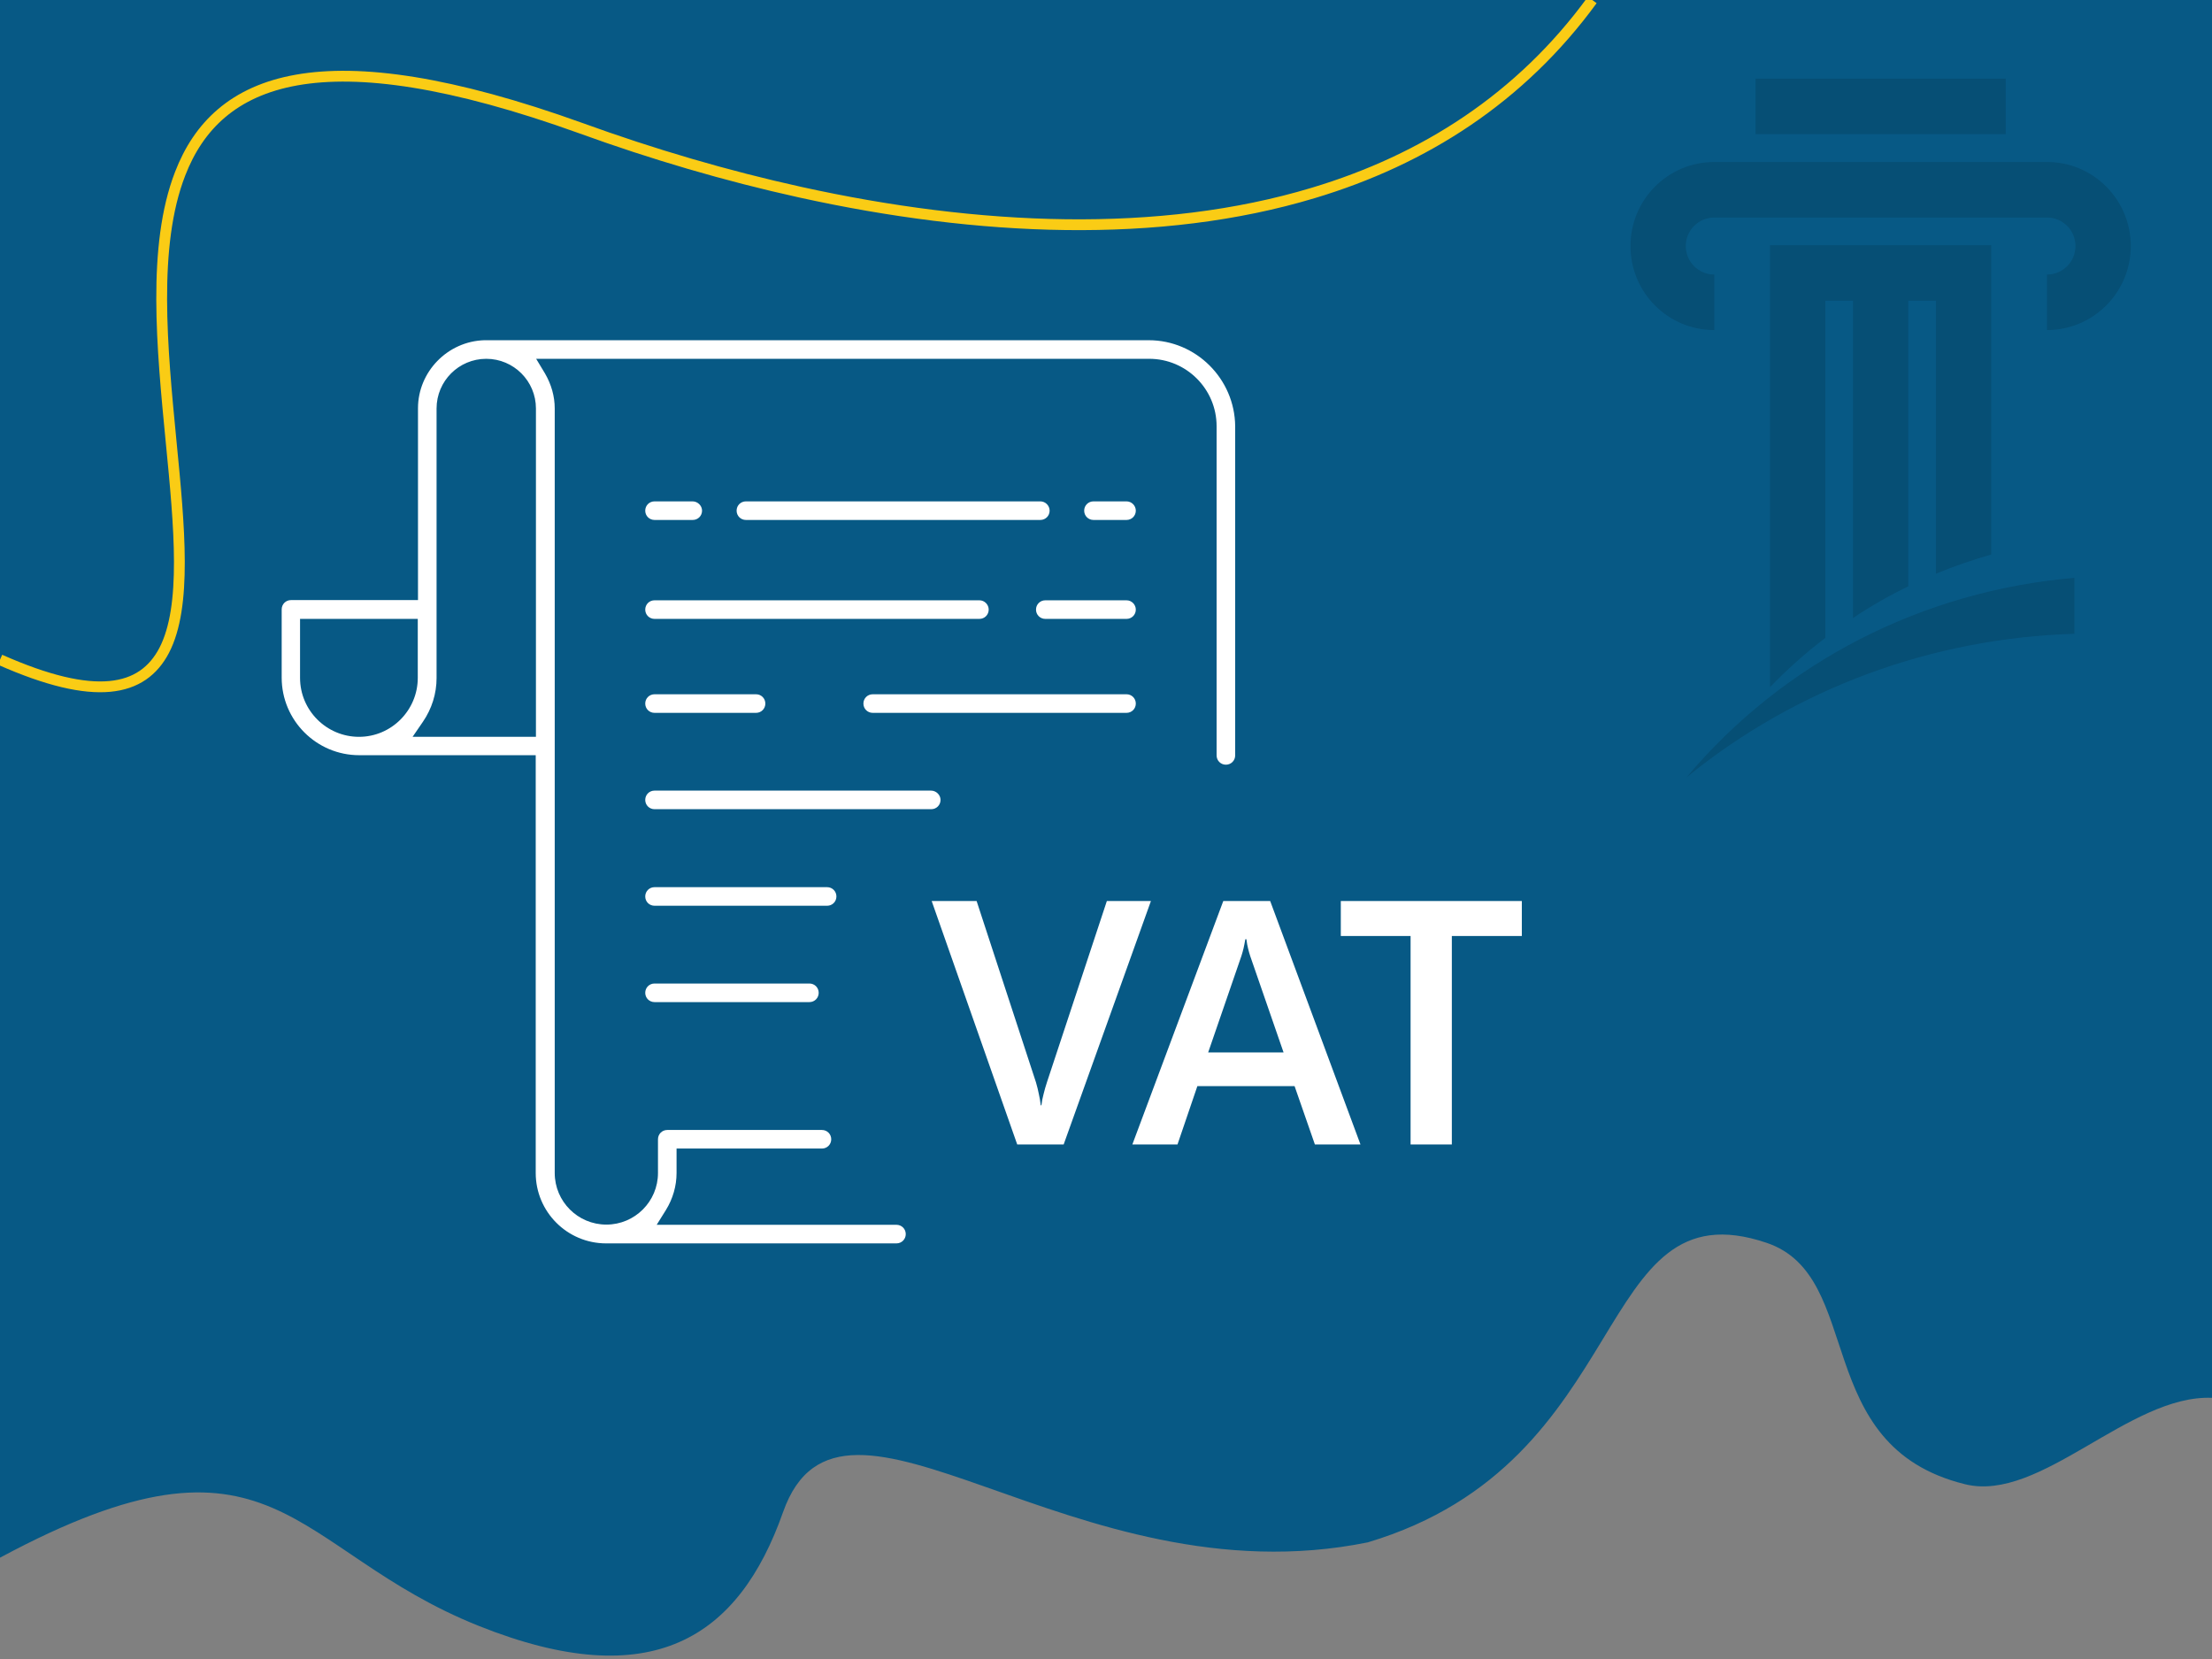 <?xml version="1.0" encoding="utf-8"?>
<!-- Generator: Adobe Illustrator 25.3.1, SVG Export Plug-In . SVG Version: 6.00 Build 0)  -->
<svg version="1.1" id="Layer_1" xmlns="http://www.w3.org/2000/svg" xmlns:xlink="http://www.w3.org/1999/xlink" x="0px" y="0px"
	 viewBox="0 0 1024 768" style="enable-background:new 0 0 1024 768;" xml:space="preserve">
<rect x="0" y="0" width="1024" height="768" fill="#808080" stroke="none"/>
<style type="text/css">
	.st0{fill:#075985;}
	.st1{fill-rule:evenodd;clip-rule:evenodd;fill:#FFDE16;}
	.st2{fill:#FFDE16;stroke:#000000;stroke-miterlimit:10;}
	.st3{fill:none;stroke:#FACC15;stroke-width:5;stroke-miterlimit:10;}
	.st4{fill:#FFFFFF;}
	.st5{opacity:0.12;}
	.st6{fill:none;}
</style>
<path class="st0" d="M1024,0v647.1c-38.3-1.6-79.4,48.6-114.3,40c-72-17.7-45.9-96.4-92-111.8C736.3,547.9,758,676.7,633.2,714
	c-136.8,27.8-243.5-91.1-270.7-14c-20.5,58.2-60.7,84.7-140.8,52.7C134,717.7,128,652.3,0,721.1V0H1024z"/>
<path class="st1" d="M750.8,1291.5"/>
<path class="st2" d="M717.1-512.5"/>
<path class="st2" d="M952.9-512.1"/>
<path class="st3" d="M0,305.4c44.2,19.6,66,14.8,76-4.3c10.6-20.4,7.1-57,3.2-96.8C75,161,70.4,113.9,83.4,80.4
	c17-44.1,64.9-64.5,185.7-21c32.8,11.9,67,22,101.5,29.6c82.2,18.1,166.1,21.8,237.4,0.3C659.3,73.9,704,45.4,737.1,0"/>
<path class="st2" d="M419.2-298.8"/>
<path class="st2" d="M422.1-394"/>
<path class="st2" d="M426.4-519.1"/>
<path class="st2" d="M616-541.9"/>
<g>
	<path class="st4" d="M531.8,157.5h-307c-0.2,0-0.3,0-0.5,0h-0.1c-17,0.5-30.7,14.6-30.7,31.5v88.8h-58.8c-2.4,0-4.3,1.9-4.3,4.3
		v31.6c0,19.8,16.1,35.9,35.9,35.9H248V543c0,18,14.6,32.6,32.6,32.6H415c2.4,0,4.3-1.9,4.3-4.3c0-2.4-1.9-4.3-4.3-4.3H304l4.3-6.9
		c3.2-5.2,4.9-11.1,4.9-17.1v-11.3h67.3c2.4,0,4.3-1.9,4.3-4.3c0-2.4-1.9-4.3-4.3-4.3h-71.6c-2.4,0-4.3,1.9-4.3,4.3V543
		c0,13.2-10.7,23.9-23.9,23.9c-13.2,0-23.9-10.7-23.9-23.9V189.1c0-5.7-1.6-11.2-4.5-16.2l-4.1-6.8H532c17.2,0,31.2,14,31.2,31.2
		v152.4c0,2.4,1.9,4.3,4.3,4.3c2.4,0,4.3-1.9,4.3-4.3V197.3C571.6,175.4,553.7,157.5,531.8,157.5z M166.2,341.1
		c-15,0-27.3-12.2-27.3-27.3v-27.3h54.5v27.3C193.4,328.8,181.2,341.1,166.2,341.1z M248,341.1h-57l4.8-7c4.1-6,6.3-13,6.3-20.2
		V189.1c0-12.7,10.3-23,23-23s23,10.3,23,23v152H248z"/>
	<path class="st4" d="M525.8,236.4c0,2.4-1.9,4.3-4.3,4.3h-15.3c-2.4,0-4.3-1.9-4.3-4.3c0-2.4,1.9-4.3,4.3-4.3h15.3
		C523.9,232.1,525.8,234.1,525.8,236.4z"/>
	<path class="st4" d="M485.9,236.4c0,2.4-1.9,4.3-4.3,4.3H345.3c-2.4,0-4.3-1.9-4.3-4.3c0-2.4,1.9-4.3,4.3-4.3h136.3
		C484,232.1,485.9,234.1,485.9,236.4z"/>
	<path class="st4" d="M325,236.4c0,2.4-1.9,4.3-4.3,4.3H303c-2.4,0-4.3-1.9-4.3-4.3c0-2.4,1.9-4.3,4.3-4.3h17.6
		C323,232.1,325,234.1,325,236.4z"/>
	<path class="st4" d="M525.8,282.2c0,2.4-1.9,4.3-4.3,4.3h-37.6c-2.4,0-4.3-1.9-4.3-4.3s1.9-4.3,4.3-4.3h37.6
		C523.9,277.9,525.8,279.9,525.8,282.2z"/>
	<path class="st4" d="M457.7,282.2c0,2.4-1.9,4.3-4.3,4.3H303c-2.4,0-4.3-1.9-4.3-4.3s1.9-4.3,4.3-4.3h150.4
		C455.8,277.9,457.7,279.9,457.7,282.2z"/>
	<path class="st4" d="M525.8,325.7c0,2.4-1.9,4.3-4.3,4.3H404c-2.4,0-4.3-1.9-4.3-4.3s1.9-4.3,4.3-4.3h117.5
		C523.9,321.4,525.8,323.3,525.8,325.7z"/>
	<path class="st4" d="M354.3,325.7c0,2.4-1.9,4.3-4.3,4.3h-47c-2.4,0-4.3-1.9-4.3-4.3s1.9-4.3,4.3-4.3h47
		C352.4,321.4,354.3,323.3,354.3,325.7z"/>
	<path class="st4" d="M435.4,370.3c0,2.4-1.9,4.3-4.3,4.3H303c-2.4,0-4.3-1.9-4.3-4.3s1.9-4.3,4.3-4.3h128
		C433.4,366,435.4,368,435.4,370.3z"/>
	<path class="st4" d="M379,459.6c0,2.4-1.9,4.3-4.3,4.3H303c-2.4,0-4.3-1.9-4.3-4.3s1.9-4.3,4.3-4.3h71.7
		C377.1,455.3,379,457.2,379,459.6z"/>
	<path class="st4" d="M387.2,415c0,2.4-1.9,4.3-4.3,4.3H303c-2.4,0-4.3-1.9-4.3-4.3s1.9-4.3,4.3-4.3h79.9
		C385.3,410.7,387.2,412.6,387.2,415z"/>
</g>
<g>
	<path class="st4" d="M532.8,417.1l-40.4,112.7h-21.5l-39.6-112.7h20.8l27.5,84c0.5,1.8,1,3.6,1.3,5.3c0.4,1.8,0.7,3.5,0.9,5.3h0.3
		c0.2-1.7,0.5-3.4,1-5.2c0.4-1.8,1-3.7,1.6-5.6l27.7-83.8L532.8,417.1L532.8,417.1z"/>
	<path class="st4" d="M524.2,529.8l42.1-112.7H588l41.8,112.7h-21.1l-9.4-27h-45l-9.2,27H524.2z M559.3,487.2h34.9l-15.4-44.5
		c-0.4-1.2-0.7-2.3-1-3.5s-0.6-2.6-0.8-4.4h-0.5c-0.3,1.5-0.5,2.9-0.8,4.1s-0.6,2.4-1,3.6L559.3,487.2z"/>
	<path class="st4" d="M704.5,433.3h-32.4v96.5H653v-96.5h-32.3v-16.2h83.8V433.3z"/>
</g>
<g>
	<g class="st5">
		<rect x="812.7" y="36.4" width="115.8" height="25.7"/>
		<path d="M960.3,267.5v25.9c-65.8,2-128.9,25.1-179.6,66.5C825.8,306.2,890.3,273.5,960.3,267.5z"/>
		<path d="M921.8,113.5v143.2c-8.7,2.5-17.2,5.4-25.6,8.9V139.2h-12.8v132.2c-8.8,4.3-17.4,9.2-25.6,14.7V139.2h-12.8v156.1
			c-9.2,7-17.7,14.6-25.6,22.8V113.5H921.8z"/>
		<path d="M986.4,113.9c0,21.5-17.4,38.9-38.8,38.9v-25.7c7.3,0,13.2-5.9,13.2-13.2s-5.9-13.2-13.2-13.2H793.6
			c-7.3,0-13.2,5.9-13.2,13.2s5.9,13.2,13.2,13.2v25.7c-21.5,0-38.8-17.4-38.8-38.9S772.1,75,793.6,75c94.3,0,59.6,0,153.9,0
			C969,74.9,986.4,92.4,986.4,113.9z"/>
	</g>
	<rect x="717.1" class="st6" width="306.9" height="396.3"/>
</g>
</svg>

